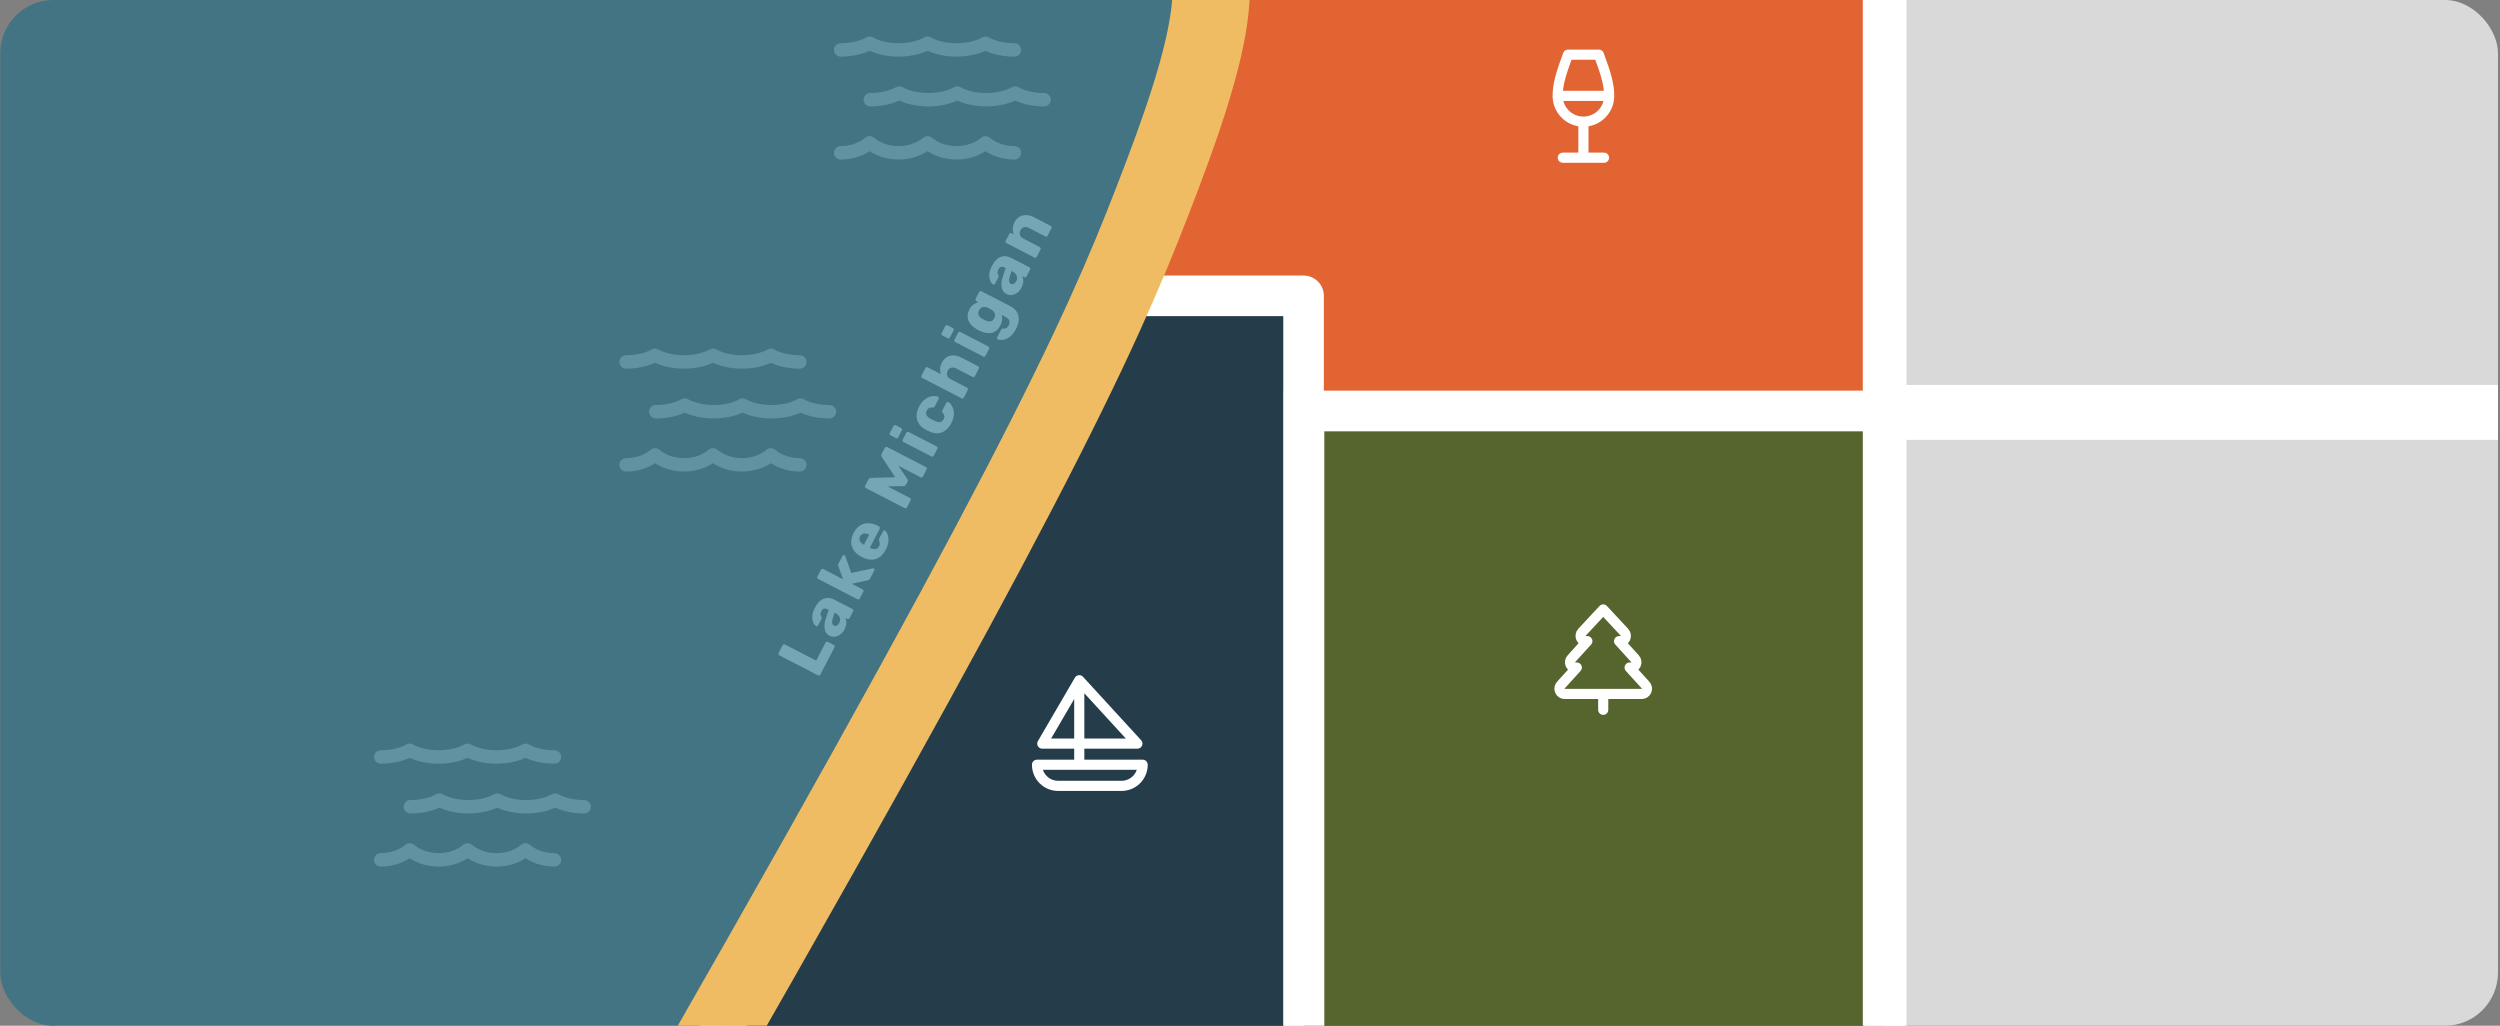 <svg xmlns="http://www.w3.org/2000/svg" width="1087" height="446" viewBox="0 0 1087 446" fill="none"><rect x="0" y="0" width="1087" height="446" fill="#808080" stroke="none"/><g clip-path="url(#clip0_566_413)"><rect x="23.911" y="-2.052" width="1132.07" height="451.289" fill="#D9D9D9"></rect><rect x="-37.698" y="-3.593" width="857.141" height="452.829" fill="#427483"></rect><path d="M819.443 -13.092H527.308C525.654 35.965 493.133 115.337 460.062 178.725H819.443V-13.092Z" fill="#E26432" stroke="white" stroke-width="17.638" stroke-linejoin="round"></path><path d="M679.509 68.569H697.427M677.27 41.693H699.667M677.27 41.693C677.27 37.213 678.389 32.734 681.749 23.775H695.187C698.547 32.734 699.667 37.213 699.667 41.693M677.27 41.693C677.27 44.663 678.449 47.511 680.55 49.611C682.65 51.711 685.498 52.891 688.468 52.891M699.667 41.693C699.667 44.663 698.487 47.511 696.387 49.611C694.286 51.711 691.438 52.891 688.468 52.891M688.468 52.891V68.569" stroke="white" stroke-width="4.41" stroke-linecap="round" stroke-linejoin="round"></path><path d="M485.509 128.622C442.935 212.602 372.624 350.615 306.828 458.682H566.787V128.622H485.509Z" fill="#253D4B" stroke="white" stroke-width="17.638" stroke-linejoin="round"></path><path d="M469.267 295.763L494.53 323.323H453.19L469.267 295.763ZM469.267 295.763V332.51M496.827 332.51H450.894C450.894 334.946 451.861 337.283 453.584 339.005C455.307 340.728 457.644 341.696 460.08 341.696H487.64C490.077 341.696 492.413 340.728 494.136 339.005C495.859 337.283 496.827 334.946 496.827 332.51Z" stroke="white" stroke-width="4.41" stroke-linecap="round" stroke-linejoin="round"></path><rect x="566.994" y="178.725" width="252.449" height="280.009" fill="#56642E" stroke="white" stroke-width="17.638"></rect><path d="M697.076 308.624V301.734M708.559 290.251L715.449 297.83C715.764 298.151 715.978 298.557 716.064 298.998C716.15 299.44 716.104 299.896 715.933 300.312C715.762 300.728 715.472 301.084 715.101 301.337C714.729 301.59 714.291 301.728 713.842 301.734H680.31C679.861 301.728 679.423 301.59 679.051 301.337C678.679 301.084 678.39 300.728 678.219 300.312C678.048 299.896 678.002 299.44 678.088 298.998C678.174 298.557 678.388 298.151 678.703 297.83L685.593 290.251H684.904C684.454 290.244 684.016 290.106 683.645 289.854C683.273 289.601 682.983 289.245 682.812 288.829C682.641 288.413 682.596 287.956 682.682 287.515C682.768 287.074 682.981 286.667 683.296 286.346L690.186 278.768H689.727C689.258 278.81 688.787 278.707 688.378 278.473C687.969 278.238 687.643 277.884 687.442 277.458C687.242 277.032 687.177 276.554 687.257 276.09C687.337 275.626 687.558 275.198 687.889 274.863L697.076 264.988L706.263 274.863C706.594 275.198 706.815 275.626 706.895 276.09C706.975 276.554 706.91 277.032 706.71 277.458C706.509 277.884 706.182 278.238 705.774 278.473C705.365 278.707 704.894 278.81 704.425 278.768H703.966L710.856 286.346C711.171 286.667 711.384 287.074 711.47 287.515C711.556 287.956 711.511 288.413 711.34 288.829C711.168 289.245 710.879 289.601 710.507 289.854C710.136 290.106 709.698 290.244 709.248 290.251H708.559Z" stroke="white" stroke-width="4.41" stroke-linecap="round" stroke-linejoin="round"></path><path d="M356.674 293.344C356.576 293.534 356.434 293.658 356.251 293.716C356.067 293.775 355.88 293.755 355.69 293.656L338.831 284.925C338.641 284.826 338.517 284.685 338.458 284.501C338.4 284.317 338.42 284.131 338.518 283.94L340.292 280.517C340.381 280.344 340.518 280.228 340.702 280.17C340.894 280.094 341.086 280.106 341.276 280.204L354.867 287.243L358.923 279.41C359.022 279.22 359.172 279.1 359.373 279.051C359.565 278.975 359.757 278.987 359.947 279.085L362.541 280.428C362.731 280.527 362.851 280.677 362.9 280.878C362.958 281.061 362.938 281.248 362.84 281.439L356.674 293.344ZM367.232 273.593C366.749 274.527 366.142 275.276 365.411 275.84C364.671 276.378 363.887 276.707 363.058 276.825C362.229 276.944 361.434 276.807 360.673 276.413C359.446 275.777 358.737 274.774 358.548 273.404C358.341 272.025 358.538 270.438 359.138 268.644L360.324 265.147L359.961 264.959C359.339 264.636 358.796 264.52 358.333 264.609C357.87 264.698 357.46 265.088 357.101 265.78C356.851 266.264 356.74 266.711 356.769 267.121C356.807 267.513 356.945 267.881 357.184 268.224C357.328 268.496 357.329 268.771 357.186 269.047L355.681 271.952C355.583 272.142 355.455 272.262 355.297 272.312C355.122 272.354 354.962 272.325 354.815 272.227C354.504 272.066 354.207 271.77 353.926 271.339C353.637 270.882 353.418 270.309 353.271 269.619C353.124 268.928 353.118 268.136 353.253 267.241C353.388 266.346 353.733 265.362 354.288 264.29C354.87 263.166 355.497 262.274 356.168 261.612C356.839 260.951 357.534 260.5 358.251 260.257C358.978 259.998 359.724 259.913 360.489 260.002C361.237 260.082 361.991 260.319 362.752 260.713L370.637 264.797C370.827 264.896 370.947 265.045 370.996 265.246C371.054 265.43 371.039 265.608 370.949 265.781L369.391 268.79C369.292 268.98 369.151 269.104 368.968 269.163C368.784 269.221 368.597 269.201 368.407 269.102L367.499 268.632C367.711 269.027 367.857 269.487 367.937 270.01C368.016 270.534 367.999 271.095 367.886 271.695C367.8 272.286 367.582 272.918 367.232 273.593ZM364.907 270.842C365.167 270.341 365.296 269.838 365.294 269.332C365.284 268.801 365.113 268.307 364.78 267.849C364.438 267.365 363.922 266.944 363.23 266.586L362.867 266.398L362.114 268.804C361.832 269.688 361.739 270.397 361.836 270.929C361.924 271.436 362.159 271.787 362.539 271.984C362.833 272.137 363.129 272.18 363.426 272.115C363.723 272.049 364.003 271.909 364.268 271.696C364.515 271.473 364.728 271.188 364.907 270.842ZM373.808 260.261C373.71 260.451 373.569 260.575 373.385 260.634C373.201 260.692 373.014 260.672 372.824 260.573L355.706 251.708C355.516 251.609 355.391 251.468 355.333 251.284C355.275 251.1 355.295 250.913 355.393 250.723L356.952 247.715C357.041 247.542 357.178 247.426 357.362 247.368C357.554 247.292 357.746 247.304 357.936 247.402L366.625 251.902L364.524 246.242C364.456 246.075 364.411 245.909 364.387 245.743C364.363 245.578 364.409 245.382 364.526 245.157L366.326 241.682C366.407 241.526 366.534 241.428 366.709 241.387C366.875 241.32 367.036 241.326 367.192 241.407C367.261 241.443 367.33 241.5 367.399 241.58C367.467 241.659 367.509 241.747 367.526 241.843L370.139 249.117L379.351 247.145C379.561 247.078 379.735 247.081 379.874 247.153C380.029 247.233 380.136 247.365 380.195 247.549C380.245 247.707 380.225 247.872 380.135 248.045L378.295 251.598C378.161 251.857 378.019 252.025 377.87 252.101C377.703 252.169 377.541 252.227 377.384 252.277L370.334 253.823L375.054 256.268C375.244 256.366 375.364 256.516 375.413 256.717C375.472 256.901 375.456 257.079 375.367 257.252L373.808 260.261ZM385.157 238.983C384.101 241.024 382.706 242.362 380.972 243C379.239 243.637 377.269 243.417 375.063 242.341C374.942 242.278 374.787 242.197 374.597 242.099C374.406 242 374.259 241.924 374.156 241.871C372.817 241.111 371.806 240.204 371.124 239.149C370.434 238.068 370.094 236.905 370.103 235.66C370.103 234.388 370.449 233.087 371.138 231.755C371.926 230.234 372.878 229.137 373.994 228.465C375.118 227.775 376.329 227.448 377.626 227.484C378.924 227.52 380.238 227.883 381.569 228.573L382.192 228.895C382.382 228.993 382.502 229.143 382.551 229.344C382.61 229.528 382.594 229.706 382.504 229.879L378.206 238.179C378.223 238.188 378.249 238.201 378.284 238.219C378.318 238.237 378.353 238.255 378.387 238.273C378.898 238.515 379.401 238.666 379.896 238.725C380.392 238.785 380.846 238.713 381.258 238.51C381.67 238.307 381.997 237.972 382.239 237.505C382.418 237.159 382.514 236.847 382.527 236.568C382.531 236.263 382.504 235.997 382.447 235.77C382.372 235.534 382.305 235.346 382.246 235.206C382.153 234.96 382.112 234.786 382.122 234.681C382.124 234.551 382.179 234.382 382.286 234.174L383.952 230.958C384.042 230.785 384.165 230.674 384.323 230.624C384.472 230.547 384.628 230.563 384.792 230.669C385.077 230.839 385.356 231.17 385.627 231.661C385.899 232.153 386.104 232.774 386.241 233.525C386.37 234.25 386.358 235.077 386.206 236.007C386.053 236.936 385.704 237.929 385.157 238.983ZM375.638 236.849L377.908 232.466L377.856 232.439C377.303 232.152 376.774 231.988 376.27 231.946C375.774 231.887 375.324 231.972 374.92 232.201C374.525 232.413 374.207 232.753 373.965 233.22C373.723 233.686 373.63 234.142 373.685 234.587C373.748 235.015 373.943 235.423 374.268 235.81C374.593 236.198 375.033 236.536 375.586 236.822L375.638 236.849ZM394.337 220.625C394.247 220.798 394.106 220.922 393.913 220.998C393.73 221.056 393.543 221.036 393.352 220.937L376.494 212.206C376.303 212.107 376.179 211.966 376.121 211.783C376.071 211.582 376.091 211.395 376.181 211.222L377.632 208.421C377.775 208.144 377.96 207.977 378.188 207.919C378.407 207.835 378.568 207.798 378.673 207.808L389.233 207.488L383.401 198.679C383.341 198.582 383.274 198.437 383.198 198.245C383.114 198.026 383.148 197.769 383.301 197.475L384.738 194.7C384.836 194.51 384.978 194.386 385.161 194.327C385.354 194.252 385.545 194.263 385.736 194.362L402.594 203.093C402.785 203.192 402.904 203.341 402.954 203.542C403.012 203.726 402.992 203.913 402.894 204.103L401.295 207.19C401.196 207.38 401.051 207.513 400.858 207.588C400.674 207.647 400.488 207.627 400.297 207.528L390.571 202.491L394.474 208.229C394.594 208.379 394.678 208.554 394.728 208.755C394.777 208.956 394.739 209.178 394.614 209.42L393.915 210.769C393.79 211.011 393.631 211.17 393.438 211.245C393.245 211.321 393.049 211.362 392.849 211.367L385.91 211.491L395.636 216.528C395.826 216.627 395.951 216.768 396.009 216.952C396.067 217.135 396.047 217.322 395.949 217.512L394.337 220.625ZM405.972 198.16C405.873 198.35 405.732 198.474 405.548 198.533C405.365 198.591 405.178 198.571 404.987 198.472L392.797 192.159C392.607 192.06 392.483 191.919 392.424 191.736C392.366 191.552 392.386 191.365 392.485 191.175L394.07 188.114C394.159 187.941 394.296 187.826 394.48 187.767C394.672 187.692 394.864 187.703 395.054 187.802L407.244 194.115C407.434 194.214 407.554 194.363 407.604 194.564C407.662 194.748 407.646 194.926 407.557 195.099L405.972 198.16ZM390.526 190.193C390.428 190.383 390.286 190.508 390.103 190.566C389.919 190.624 389.732 190.604 389.542 190.506L387.233 189.31C387.043 189.212 386.919 189.071 386.861 188.887C386.785 188.694 386.796 188.503 386.895 188.313L388.493 185.226C388.592 185.036 388.742 184.916 388.943 184.867C389.135 184.791 389.327 184.802 389.517 184.901L391.825 186.097C392.016 186.195 392.135 186.345 392.185 186.546C392.243 186.73 392.223 186.916 392.125 187.107L390.526 190.193ZM413.608 184.051C412.945 185.331 412.125 186.342 411.148 187.086C410.171 187.83 409.089 188.267 407.902 188.398C406.708 188.503 405.475 188.259 404.203 187.666C403.917 187.54 403.567 187.37 403.152 187.155C402.72 186.931 402.37 186.739 402.102 186.578C400.866 185.873 399.956 185.006 399.369 183.979C398.766 182.943 398.486 181.811 398.529 180.583C398.582 179.339 398.94 178.077 399.602 176.797C400.22 175.604 400.921 174.673 401.706 174.005C402.473 173.328 403.247 172.851 404.026 172.575C404.805 172.299 405.529 172.17 406.2 172.188C406.862 172.18 407.396 172.27 407.803 172.459C407.985 172.531 408.109 172.672 408.176 172.882C408.225 173.083 408.205 173.27 408.115 173.443L406.409 176.737C406.311 176.927 406.191 177.052 406.051 177.111C405.911 177.17 405.732 177.198 405.514 177.195C404.871 177.125 404.352 177.196 403.957 177.408C403.571 177.603 403.248 177.951 402.988 178.452C402.63 179.144 402.577 179.796 402.83 180.41C403.091 181.005 403.68 181.563 404.596 182.081C405.278 182.456 405.892 182.774 406.437 183.034C407.406 183.492 408.201 183.652 408.821 183.513C409.45 183.356 409.944 182.932 410.302 182.24C410.58 181.704 410.687 181.222 410.623 180.795C410.56 180.367 410.309 179.919 409.872 179.452C409.744 179.276 409.663 179.113 409.631 178.965C409.598 178.816 409.631 178.647 409.729 178.457L411.435 175.163C411.525 174.99 411.675 174.87 411.885 174.803C412.077 174.728 412.256 174.743 412.419 174.85C412.704 175.02 413.006 175.285 413.323 175.647C413.622 175.999 413.903 176.452 414.166 177.004C414.428 177.557 414.61 178.2 414.713 178.933C414.807 179.639 414.774 180.423 414.614 181.283C414.454 182.143 414.118 183.065 413.608 184.051ZM419.069 172.872C418.97 173.062 418.829 173.186 418.646 173.245C418.462 173.303 418.275 173.283 418.085 173.184L400.967 164.318C400.776 164.22 400.652 164.079 400.594 163.895C400.535 163.711 400.556 163.524 400.654 163.334L402.373 160.014C402.472 159.824 402.613 159.7 402.797 159.642C402.981 159.583 403.168 159.603 403.358 159.702L409.142 162.697C408.847 161.953 408.719 161.163 408.757 160.327C408.787 159.466 409.035 158.585 409.5 157.686C410.02 156.683 410.706 155.909 411.558 155.364C412.42 154.801 413.408 154.523 414.523 154.531C415.62 154.529 416.8 154.855 418.062 155.509L425.298 159.256C425.489 159.355 425.613 159.496 425.671 159.68C425.73 159.863 425.709 160.05 425.611 160.241L423.878 163.586C423.788 163.759 423.647 163.884 423.455 163.959C423.271 164.018 423.084 163.998 422.894 163.899L415.813 160.232C415 159.811 414.275 159.687 413.637 159.861C412.99 160.009 412.47 160.463 412.076 161.224C411.709 161.933 411.638 162.62 411.864 163.285C412.072 163.941 412.582 164.479 413.395 164.9L420.476 168.568C420.666 168.666 420.79 168.807 420.849 168.991C420.907 169.175 420.887 169.362 420.788 169.552L419.069 172.872ZM428.477 154.706C428.379 154.896 428.238 155.02 428.054 155.079C427.87 155.137 427.683 155.117 427.493 155.019L415.303 148.705C415.113 148.607 414.989 148.465 414.93 148.282C414.872 148.098 414.892 147.911 414.99 147.721L416.575 144.66C416.665 144.487 416.802 144.372 416.985 144.313C417.178 144.238 417.37 144.249 417.56 144.348L429.75 150.661C429.94 150.76 430.06 150.91 430.109 151.111C430.168 151.294 430.152 151.473 430.063 151.645L428.477 154.706ZM413.032 146.739C412.933 146.929 412.792 147.054 412.608 147.112C412.425 147.17 412.238 147.15 412.047 147.052L409.739 145.856C409.549 145.758 409.425 145.617 409.366 145.433C409.291 145.24 409.302 145.049 409.401 144.859L410.999 141.772C411.098 141.582 411.247 141.462 411.448 141.413C411.641 141.337 411.833 141.349 412.023 141.447L414.331 142.643C414.521 142.741 414.641 142.891 414.69 143.092C414.749 143.276 414.729 143.463 414.63 143.653L413.032 146.739ZM441.775 143.003C441.086 144.334 440.34 145.352 439.537 146.054C438.744 146.74 437.97 147.216 437.217 147.484C436.474 147.735 435.801 147.847 435.201 147.822C434.618 147.804 434.183 147.733 433.898 147.607C433.698 147.526 433.574 147.385 433.525 147.184C433.475 146.983 433.5 146.787 433.598 146.597L435.304 143.303C435.385 143.147 435.487 143.035 435.61 142.968C435.759 142.891 435.946 142.868 436.172 142.897C436.407 142.909 436.664 142.9 436.944 142.869C437.232 142.821 437.503 142.698 437.759 142.502C438.04 142.297 438.302 141.961 438.544 141.494C438.813 140.975 438.95 140.498 438.956 140.063C438.98 139.636 438.846 139.238 438.555 138.868C438.282 138.507 437.834 138.166 437.211 137.843L435.473 136.943C435.7 137.565 435.79 138.258 435.744 139.024C435.681 139.781 435.421 140.6 434.965 141.482C434.508 142.364 433.975 143.075 433.366 143.615C432.758 144.155 432.078 144.515 431.326 144.696C430.575 144.877 429.76 144.905 428.882 144.779C428.013 144.636 427.081 144.34 426.086 143.89C425.627 143.675 425.178 143.442 424.737 143.192C423.83 142.656 423.068 142.075 422.45 141.448C421.832 140.821 421.371 140.143 421.068 139.416C420.774 138.672 420.663 137.891 420.735 137.073C420.791 136.246 421.047 135.392 421.503 134.51C421.987 133.577 422.581 132.875 423.284 132.406C423.979 131.911 424.707 131.586 425.466 131.431L424.507 130.934C424.334 130.845 424.218 130.708 424.16 130.525C424.084 130.332 424.096 130.14 424.194 129.95L425.739 126.967C425.837 126.777 425.987 126.657 426.188 126.608C426.381 126.532 426.564 126.539 426.737 126.629L439.212 133.09C440.526 133.771 441.494 134.612 442.116 135.614C442.737 136.615 443.022 137.739 442.969 138.983C442.916 140.228 442.519 141.568 441.775 143.003ZM432.318 138.335C432.605 137.782 432.717 137.27 432.654 136.799C432.591 136.327 432.409 135.915 432.109 135.563C431.819 135.193 431.461 134.887 431.038 134.646C430.857 134.53 430.593 134.383 430.248 134.204C429.902 134.025 429.638 133.899 429.456 133.827C428.997 133.611 428.533 133.491 428.063 133.467C427.602 133.426 427.17 133.52 426.766 133.749C426.345 133.97 425.991 134.357 425.704 134.91C425.409 135.48 425.292 136.001 425.355 136.473C425.427 136.926 425.631 137.339 425.965 137.709C426.308 138.062 426.722 138.386 427.205 138.681C427.577 138.895 427.966 139.096 428.372 139.285C428.892 139.51 429.395 139.661 429.881 139.738C430.377 139.797 430.831 139.725 431.243 139.522C431.664 139.301 432.023 138.906 432.318 138.335ZM444.184 125.015C443.701 125.948 443.093 126.697 442.362 127.262C441.623 127.8 440.839 128.129 440.01 128.247C439.181 128.366 438.386 128.229 437.625 127.835C436.397 127.199 435.689 126.196 435.499 124.826C435.293 123.447 435.489 121.86 436.09 120.066L437.276 116.569L436.913 116.38C436.29 116.058 435.748 115.941 435.285 116.031C434.822 116.12 434.411 116.51 434.053 117.202C433.802 117.686 433.692 118.133 433.721 118.543C433.759 118.935 433.897 119.303 434.136 119.646C434.28 119.918 434.281 120.192 434.137 120.469L432.633 123.374C432.534 123.564 432.406 123.684 432.249 123.734C432.074 123.775 431.913 123.747 431.767 123.649C431.455 123.488 431.159 123.192 430.878 122.761C430.588 122.304 430.37 121.731 430.223 121.04C430.076 120.35 430.07 119.558 430.205 118.663C430.339 117.767 430.684 116.784 431.24 115.712C431.822 114.588 432.448 113.695 433.12 113.034C433.791 112.373 434.485 111.922 435.203 111.679C435.93 111.42 436.676 111.334 437.441 111.424C438.189 111.504 438.943 111.741 439.704 112.135L447.588 116.219C447.779 116.317 447.898 116.467 447.948 116.668C448.006 116.852 447.991 117.03 447.901 117.203L446.343 120.212C446.244 120.402 446.103 120.526 445.919 120.585C445.736 120.643 445.549 120.623 445.358 120.524L444.451 120.054C444.663 120.449 444.809 120.908 444.888 121.432C444.968 121.956 444.951 122.517 444.838 123.117C444.751 123.708 444.533 124.34 444.184 125.015ZM441.859 122.264C442.118 121.763 442.248 121.26 442.246 120.754C442.236 120.223 442.065 119.728 441.731 119.271C441.39 118.787 440.873 118.366 440.182 118.008L439.819 117.82L439.066 120.226C438.783 121.11 438.691 121.819 438.787 122.351C438.876 122.858 439.111 123.209 439.491 123.406C439.785 123.559 440.08 123.602 440.377 123.537C440.674 123.471 440.955 123.331 441.219 123.117C441.467 122.894 441.68 122.61 441.859 122.264ZM450.76 111.683C450.662 111.873 450.52 111.997 450.337 112.056C450.153 112.114 449.966 112.094 449.776 111.995L437.586 105.682C437.395 105.583 437.271 105.442 437.213 105.258C437.154 105.075 437.175 104.888 437.273 104.697L438.818 101.715C438.916 101.525 439.058 101.4 439.241 101.342C439.425 101.284 439.612 101.304 439.802 101.402L440.788 101.913C440.485 101.185 440.339 100.365 440.352 99.45C440.365 98.536 440.627 97.586 441.138 96.601C441.657 95.598 442.339 94.832 443.182 94.304C444.035 93.759 445.014 93.499 446.12 93.523C447.217 93.521 448.397 93.847 449.659 94.501L456.895 98.249C457.086 98.347 457.205 98.497 457.255 98.698C457.313 98.882 457.298 99.06 457.208 99.233L455.515 102.501C455.426 102.674 455.285 102.798 455.092 102.874C454.908 102.932 454.721 102.912 454.531 102.814L447.451 99.147C446.638 98.726 445.912 98.602 445.274 98.776C444.628 98.923 444.107 99.378 443.713 100.138C443.346 100.847 443.275 101.534 443.501 102.199C443.718 102.838 444.233 103.368 445.046 103.789L452.127 107.456C452.317 107.555 452.437 107.705 452.486 107.906C452.544 108.089 452.529 108.268 452.439 108.441L450.76 111.683Z" fill="#74A6B5"></path><path d="M365.531 66.443C370.103 66.443 374.675 64.999 378.123 62.114C385.021 67.883 396.415 67.883 403.308 62.114C410.206 67.888 421.594 67.888 428.492 62.114H428.465C431.914 64.999 436.486 66.443 441.058 66.443" stroke="#6092A1" stroke-width="5.842" stroke-linecap="round" stroke-linejoin="round"></path><path d="M272.226 202.115C276.797 202.115 281.369 200.671 284.818 197.787C291.716 203.556 303.11 203.556 310.002 197.787C316.9 203.56 328.289 203.56 335.187 197.787H335.16C338.609 200.671 343.18 202.115 347.752 202.115" stroke="#6092A1" stroke-width="5.842" stroke-linecap="round" stroke-linejoin="round"></path><path d="M165.545 373.871C170.117 373.871 174.688 372.427 178.137 369.542C185.035 375.311 196.429 375.311 203.322 369.542C210.22 375.316 221.608 375.316 228.506 369.542H228.479C231.928 372.427 236.5 373.871 241.071 373.871" stroke="#6092A1" stroke-width="5.842" stroke-linecap="round" stroke-linejoin="round"></path><path d="M378.426 43.35C382.997 43.35 387.569 42.387 391.018 40.464C397.916 44.31 409.31 44.31 416.202 40.464C423.1 44.313 434.489 44.313 441.387 40.464H441.36C444.809 42.387 449.381 43.35 453.952 43.35" stroke="#6092A1" stroke-width="5.842" stroke-linecap="round" stroke-linejoin="round"></path><path d="M285.12 179.023C289.692 179.023 294.263 178.06 297.712 176.137C304.61 179.983 316.004 179.983 322.897 176.137C329.795 179.986 341.183 179.986 348.081 176.137H348.054C351.503 178.06 356.075 179.023 360.646 179.023" stroke="#6092A1" stroke-width="5.842" stroke-linecap="round" stroke-linejoin="round"></path><path d="M178.439 350.778C183.011 350.778 187.583 349.816 191.032 347.893C197.93 351.739 209.324 351.739 216.216 347.893C223.114 351.741 234.503 351.741 241.401 347.893H241.374C244.823 349.816 249.394 350.778 253.966 350.778" stroke="#6092A1" stroke-width="5.842" stroke-linecap="round" stroke-linejoin="round"></path><path d="M365.531 21.701C370.103 21.701 374.674 20.738 378.123 18.814C385.02 22.661 396.413 22.661 403.305 18.814C410.203 22.661 421.596 22.661 428.493 18.814H428.466C431.915 20.738 436.486 21.701 441.058 21.701" stroke="#6092A1" stroke-width="5.842" stroke-linecap="round" stroke-linejoin="round"></path><path d="M272.226 157.374C276.797 157.374 281.368 156.411 284.817 154.487C291.714 158.334 303.108 158.334 310 154.487C316.897 158.334 328.29 158.334 335.188 154.487H335.161C338.609 156.411 343.181 157.374 347.752 157.374" stroke="#6092A1" stroke-width="5.842" stroke-linecap="round" stroke-linejoin="round"></path><path d="M165.545 329.129C170.116 329.129 174.688 328.166 178.136 326.243C185.034 330.09 196.427 330.09 203.319 326.243C210.216 330.09 221.61 330.09 228.507 326.243H228.48C231.929 328.166 236.5 329.129 241.071 329.129" stroke="#6092A1" stroke-width="5.842" stroke-linecap="round" stroke-linejoin="round"></path><path d="M526.624 -4.329C526.624 15.377 517.373 44.595 505.451 75.995C482.716 135.873 459.444 192.1 303.907 463.742" stroke="#F0BC63" stroke-width="33.59" stroke-linejoin="round"></path><rect x="-122.411" y="-12.834" width="941.854" height="471.312" stroke="white" stroke-width="18.986"></rect><line x1="812.512" y1="179.31" x2="1186.79" y2="179.31" stroke="white" stroke-width="23.874"></line></g><defs><clipPath id="clip0_566_413"><rect x="0.118" width="1086" height="446" rx="23.104" fill="white"></rect></clipPath></defs></svg>